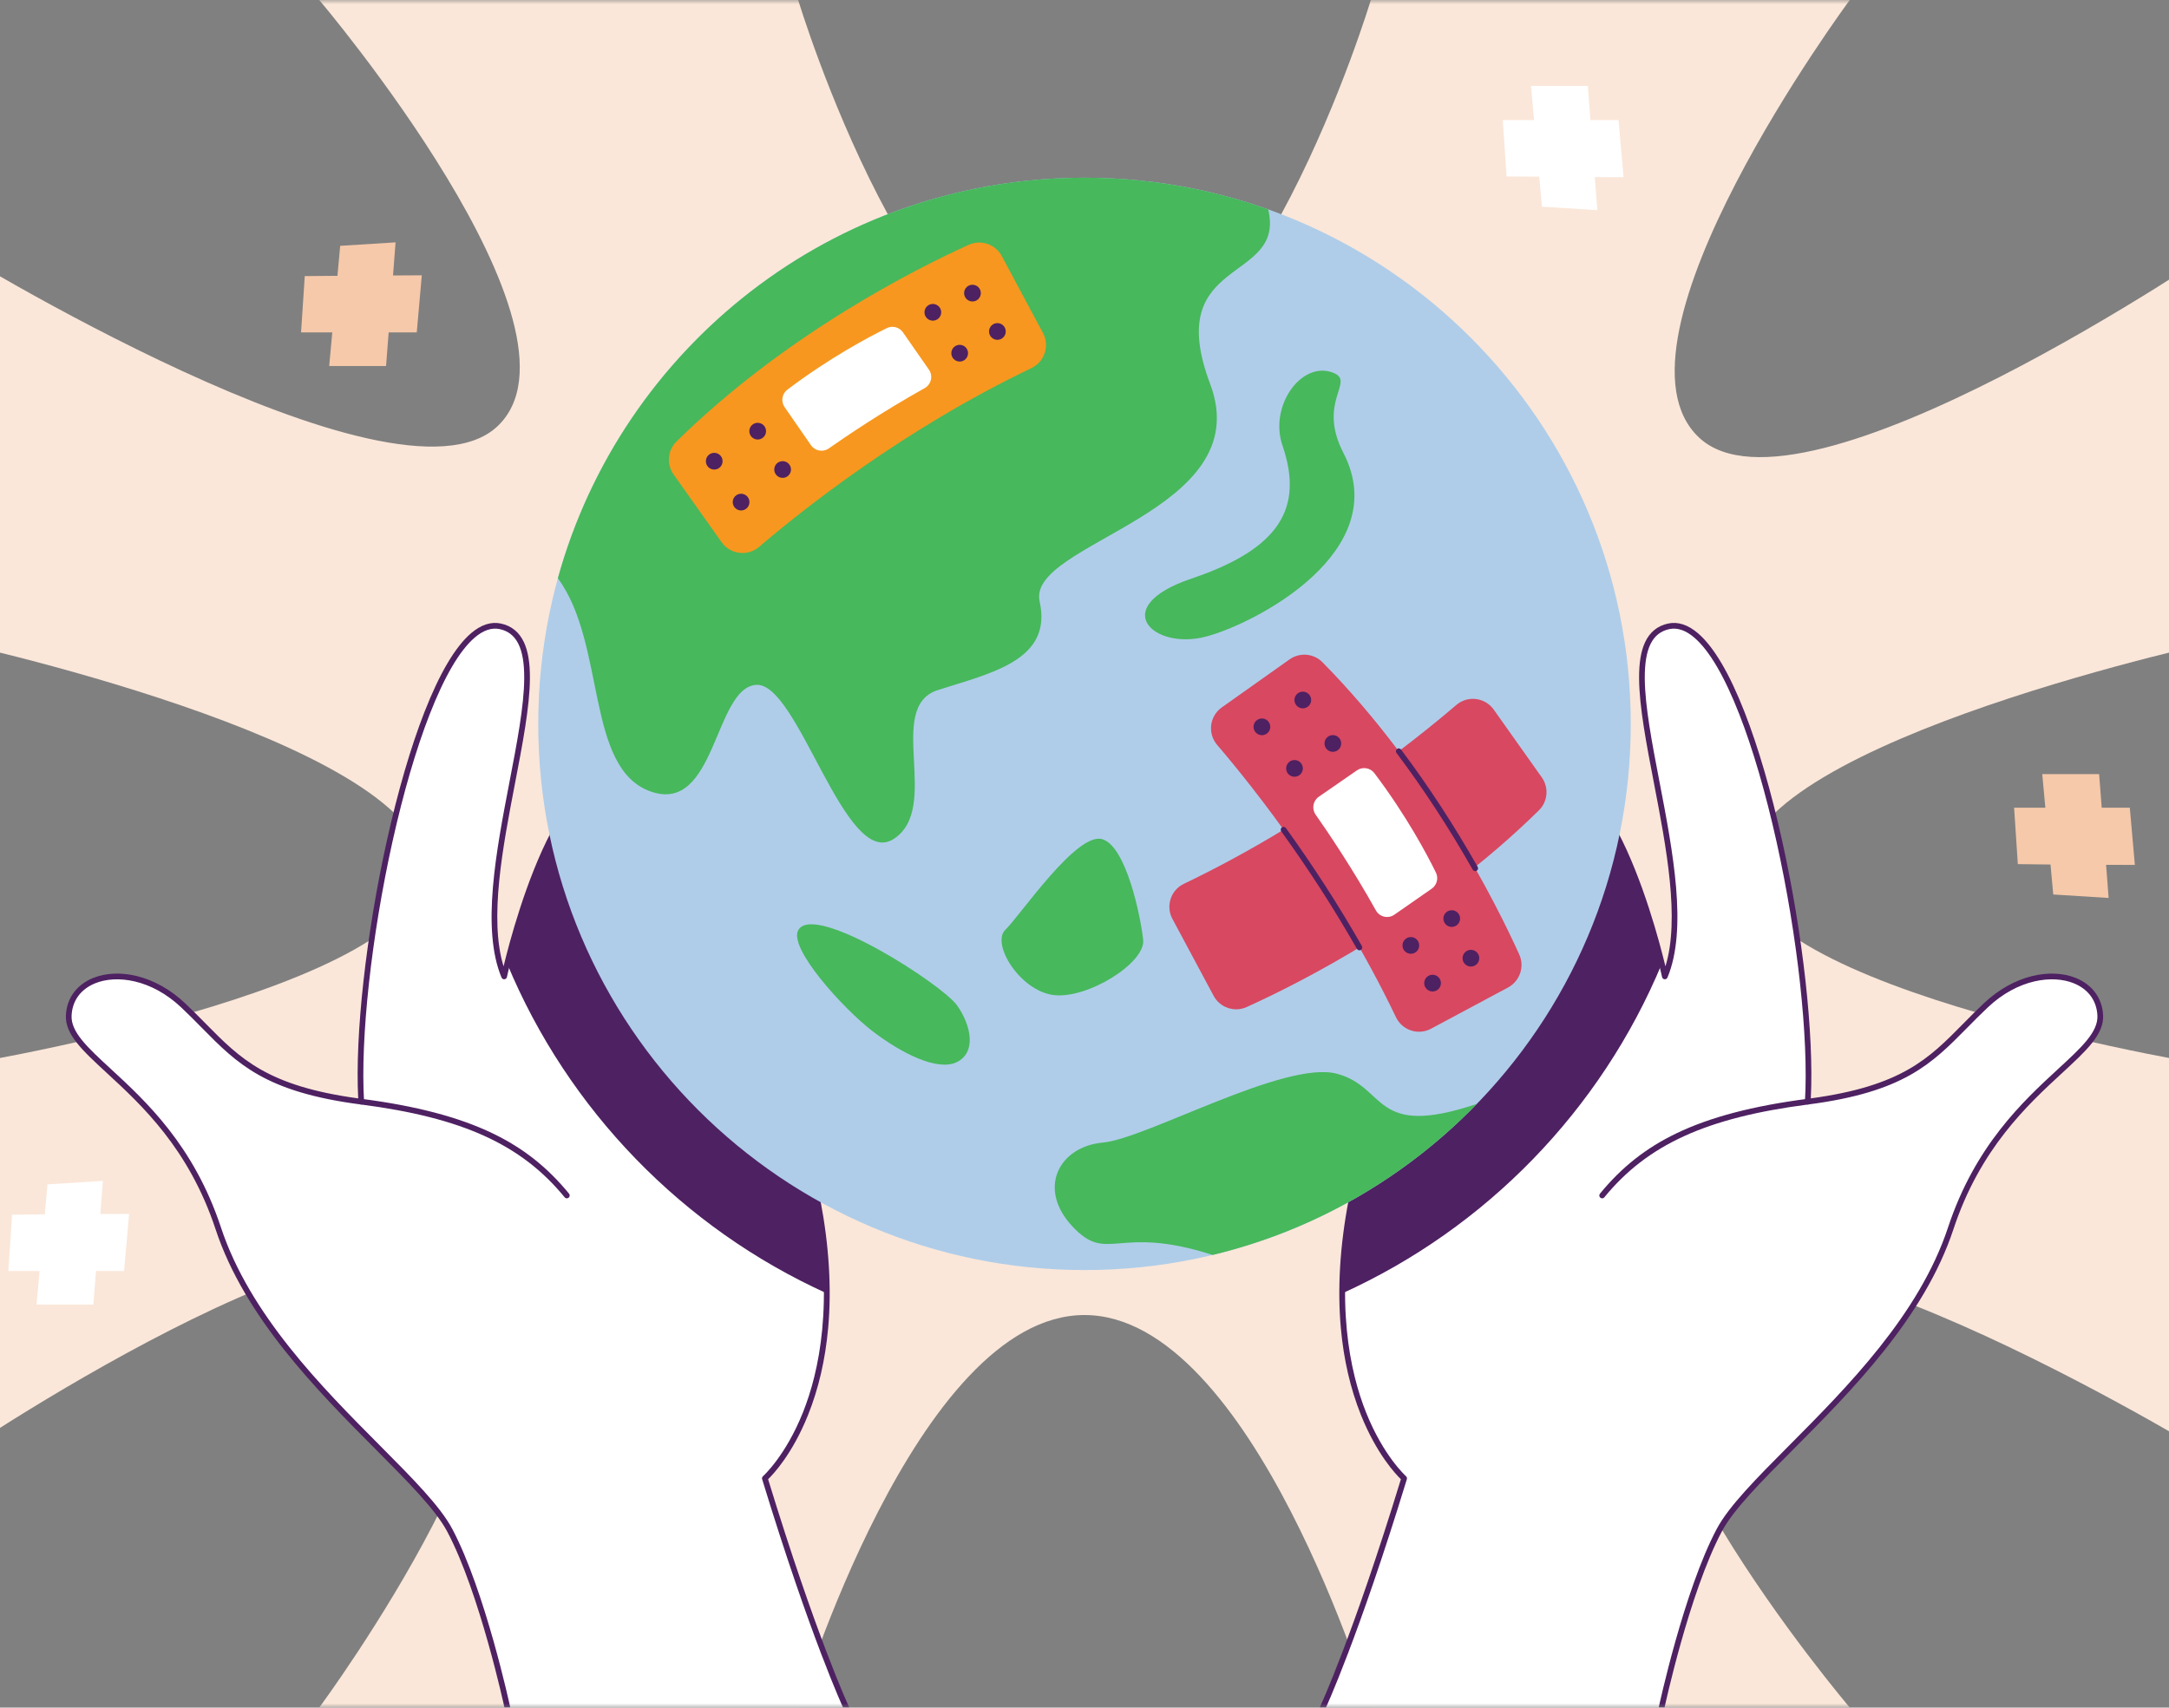 <svg width="254" height="200" viewBox="0 0 254 200" fill="none" xmlns="http://www.w3.org/2000/svg">
<rect x="0" y="0" width="254" height="200" fill="#808080" stroke="none"/>
<g clip-path="url(#clip0_5319_1857)">
<mask id="mask0_5319_1857" style="mask-type:luminance" maskUnits="userSpaceOnUse" x="-7" y="0" width="268" height="200">
<path d="M260.333 0.001H-6.332V200H260.333V0.001Z" fill="white"/>
</mask>
<g mask="url(#mask0_5319_1857)">
<path d="M204.319 101.315C203.02 116.018 260.333 125.053 260.333 125.053V171.369C260.333 171.369 207.794 138.824 195.775 150.046C183.756 161.269 216.617 200 216.617 200H160.53C160.53 200 146.698 154.025 127.001 154.025C107.303 154.025 93.472 200 93.472 200H37.384C37.384 200 67.04 159.96 55.02 148.738C43.001 137.515 -6.332 171.369 -6.332 171.369V125.053C-6.332 125.053 50.981 116.018 49.682 101.315C48.384 86.612 -6.332 74.948 -6.332 74.948V28.632C-6.332 28.632 46.207 61.177 58.226 49.955C70.246 38.732 37.384 0.001 37.384 0.001H93.472C93.472 0.001 107.303 45.976 127.001 45.976C146.698 45.976 160.53 0.001 160.53 0.001H216.617C216.617 0.001 186.962 40.041 198.981 51.263C211 62.486 260.333 28.632 260.333 28.632V74.948C260.333 74.948 205.617 86.612 204.319 101.315Z" fill="#FAE7D9"/>
<path d="M49.395 32.245L46.025 32.264L46.322 28.386L39.837 28.793L39.516 32.305L35.69 32.338L35.254 38.935H38.912L38.549 42.869H45.209L45.514 38.935H48.804L49.395 32.245Z" fill="#F6C9AA"/>
<path d="M250.002 101.304L246.632 101.292L246.929 105.174L240.445 104.768L240.124 101.256L236.297 101.211L235.861 94.6H239.519L239.157 90.667H245.817L246.121 94.6H249.411L250.002 101.304Z" fill="#F6C9AA"/>
<path d="M190.128 20.757L186.758 20.737L187.055 24.615L180.571 24.208L180.25 20.695L176.423 20.664L175.987 14.067H179.645L179.282 10.067H185.943L186.247 14.067H189.537L190.128 20.757Z" fill="white"/>
<path d="M15.12 142.173L11.75 142.191L12.048 138.312L5.563 138.719L5.242 142.231L1.415 142.267L0.979 148.867H4.637L4.275 152.801H10.935L11.239 148.867H14.53L15.12 142.173Z" fill="white"/>
<path d="M154.896 199.999H194.578C194.578 199.999 197.456 186.517 201.334 179.214C205.212 171.911 223.119 159.957 228.439 143.863C233.758 127.769 246.191 124.032 245.95 118.931C245.709 113.831 238.217 112.403 232.559 117.74C226.9 123.077 224.84 127.328 211.698 129.03C212.748 111.713 204.297 71.432 195.403 73.358C186.509 75.284 199.941 102.425 194.96 114.363C194.96 114.363 192.89 104.652 189.122 97.51L158.26 140.609C153.814 163.846 164.43 173.141 164.43 173.141C158.535 193.536 154.896 199.999 154.896 199.999Z" fill="white"/>
<path d="M194.579 200.359C194.556 200.359 194.533 200.356 194.509 200.352C194.329 200.313 194.214 200.136 194.253 199.956C194.282 199.82 197.185 186.332 201.04 179.072C202.459 176.399 205.723 173.117 209.503 169.317C216.293 162.489 224.744 153.991 228.123 143.767C231.298 134.16 236.924 128.975 241.031 125.189C243.746 122.687 245.708 120.879 245.617 118.952C245.534 117.198 244.546 115.852 242.833 115.16C240.376 114.168 236.317 114.657 232.788 117.986C231.905 118.818 231.112 119.623 230.344 120.401C226.206 124.598 222.938 127.913 211.742 129.363C211.643 129.376 211.544 129.344 211.471 129.276C211.399 129.208 211.36 129.112 211.366 129.012C211.814 121.622 210.505 109.663 208.031 98.546C206.766 92.858 205.266 87.722 203.694 83.691C201.95 79.223 200.173 76.192 198.412 74.681C197.405 73.817 196.417 73.482 195.474 73.686C193.499 74.114 192.589 75.946 192.611 79.452C192.632 82.722 193.462 87.034 194.34 91.599C195.89 99.658 197.647 108.792 195.268 114.494C195.212 114.628 195.076 114.711 194.929 114.697C194.784 114.684 194.665 114.577 194.634 114.435C194.614 114.338 192.53 104.686 188.828 97.668C188.742 97.505 188.804 97.303 188.967 97.217C189.13 97.132 189.331 97.194 189.417 97.357C192.418 103.044 194.364 110.425 195.03 113.188C196.743 107.622 195.124 99.205 193.685 91.725C192.801 87.129 191.966 82.788 191.945 79.456C191.933 77.641 192.163 76.255 192.647 75.219C193.2 74.036 194.104 73.3 195.333 73.034C196.49 72.784 197.672 73.167 198.846 74.175C200.691 75.757 202.531 78.878 204.315 83.449C205.899 87.51 207.409 92.681 208.682 98.401C211.124 109.374 212.436 121.176 212.054 128.649C222.702 127.202 225.871 123.989 229.87 119.933C230.641 119.151 231.439 118.341 232.33 117.501C234.005 115.922 235.948 114.824 237.95 114.327C239.787 113.871 241.61 113.947 243.083 114.542C245.022 115.325 246.189 116.921 246.283 118.921C246.389 121.158 244.331 123.055 241.483 125.68C237.429 129.416 231.877 134.533 228.756 143.976C225.328 154.349 216.815 162.909 209.975 169.787C206.233 173.549 203.002 176.799 201.628 179.385C197.818 186.562 194.933 199.96 194.905 200.095C194.871 200.252 194.733 200.359 194.579 200.359Z" fill="#4E2162"/>
<path d="M154.897 200.358C154.849 200.358 154.801 200.348 154.755 200.326C154.589 200.248 154.517 200.05 154.595 199.883C154.633 199.802 158.426 191.639 164.051 173.255C163.436 172.66 161.204 170.294 159.369 165.72C158.138 162.653 157.347 159.224 157.017 155.528C156.605 150.919 156.913 145.879 157.933 140.548C157.967 140.367 158.142 140.249 158.323 140.283C158.503 140.318 158.622 140.493 158.587 140.673C156.311 152.57 158.083 160.701 159.97 165.427C162.012 170.542 164.625 172.88 164.651 172.903C164.749 172.99 164.788 173.126 164.75 173.251C159.075 191.829 155.237 200.085 155.199 200.166C155.142 200.287 155.022 200.358 154.897 200.358Z" fill="#4E2162"/>
<path d="M189.123 97.512C191.99 102.947 193.874 109.868 194.61 112.867C187.485 130.004 174.035 143.85 157.173 151.489C157.17 148.268 157.487 144.65 158.26 140.611L189.123 97.512Z" fill="#4E2162"/>
<path d="M187.619 140.356C187.545 140.356 187.47 140.331 187.408 140.28C187.266 140.164 187.245 139.954 187.361 139.811C189.906 136.702 192.755 134.454 196.329 132.736C200.255 130.849 205.268 129.529 211.656 128.702C211.839 128.678 212.006 128.807 212.029 128.99C212.053 129.172 211.924 129.339 211.742 129.363C199.849 130.904 192.935 134.053 187.877 140.234C187.812 140.314 187.716 140.356 187.619 140.356Z" fill="#4E2162"/>
<path d="M99.103 199.999H59.421C59.421 199.999 56.543 186.517 52.666 179.214C48.788 171.911 30.88 159.957 25.56 143.863C20.241 127.769 7.809 124.032 8.049 118.931C8.291 113.831 15.782 112.403 21.441 117.74C27.099 123.077 29.159 127.328 42.301 129.03C41.252 111.713 49.702 71.432 58.596 73.358C67.49 75.284 54.059 102.425 59.039 114.363C59.039 114.363 61.109 104.652 64.877 97.51L95.74 140.609C100.185 163.846 89.569 173.141 89.569 173.141C95.464 193.536 99.103 199.999 99.103 199.999Z" fill="white"/>
<path d="M59.421 200.359C59.267 200.359 59.128 200.252 59.095 200.095C59.066 199.96 56.182 186.562 52.371 179.385C50.998 176.799 47.767 173.549 44.025 169.787C37.185 162.909 28.672 154.349 25.244 143.976C22.123 134.533 16.571 129.416 12.517 125.68C9.669 123.055 7.611 121.158 7.717 118.921C7.811 116.921 8.978 115.325 10.917 114.542C12.39 113.947 14.213 113.871 16.05 114.327C18.052 114.824 19.995 115.922 21.67 117.501C22.561 118.341 23.359 119.151 24.13 119.933C28.129 123.988 31.297 127.202 41.946 128.649C41.564 121.176 42.876 109.374 45.318 98.401C46.59 92.681 48.101 87.51 49.685 83.449C51.469 78.878 53.309 75.757 55.154 74.175C56.328 73.167 57.51 72.784 58.667 73.034C59.896 73.3 60.8 74.036 61.353 75.219C61.837 76.255 62.067 77.641 62.055 79.456C62.034 82.788 61.199 87.129 60.315 91.725C58.876 99.205 57.257 107.622 58.97 113.188C59.636 110.425 61.582 103.044 64.583 97.357C64.668 97.194 64.87 97.131 65.033 97.217C65.196 97.303 65.258 97.505 65.172 97.668C61.47 104.686 59.386 114.338 59.366 114.435C59.335 114.577 59.216 114.684 59.07 114.697C58.925 114.711 58.788 114.628 58.732 114.494C56.353 108.792 58.11 99.658 59.66 91.599C60.538 87.034 61.368 82.722 61.389 79.452C61.411 75.946 60.501 74.114 58.526 73.686C57.584 73.482 56.595 73.817 55.588 74.68C53.827 76.192 52.05 79.223 50.306 83.691C48.734 87.722 47.234 92.858 45.968 98.546C43.495 109.663 42.186 121.622 42.634 129.012C42.64 129.112 42.601 129.208 42.528 129.276C42.456 129.344 42.357 129.376 42.258 129.363C31.062 127.913 27.794 124.598 23.655 120.401C22.888 119.623 22.095 118.818 21.212 117.986C17.683 114.657 13.623 114.168 11.166 115.16C9.454 115.852 8.466 117.198 8.383 118.952C8.292 120.879 10.254 122.687 12.969 125.189C17.076 128.975 22.701 134.16 25.877 143.767C29.256 153.991 37.707 162.489 44.497 169.317C48.276 173.117 51.54 176.399 52.96 179.072C56.815 186.332 59.718 199.82 59.747 199.956C59.785 200.136 59.67 200.313 59.49 200.352C59.467 200.356 59.444 200.359 59.421 200.359Z" fill="#4E2162"/>
<path d="M99.103 200.358C98.978 200.358 98.858 200.287 98.801 200.166C98.763 200.085 94.925 191.829 89.25 173.251C89.212 173.126 89.25 172.99 89.349 172.903C89.375 172.88 91.988 170.542 94.03 165.427C95.917 160.701 97.688 152.57 95.412 140.673C95.378 140.493 95.496 140.318 95.677 140.283C95.858 140.249 96.032 140.367 96.067 140.548C97.087 145.879 97.395 150.919 96.983 155.528C96.653 159.224 95.861 162.653 94.631 165.72C92.796 170.294 90.563 172.66 89.948 173.255C95.576 191.647 99.367 199.803 99.404 199.883C99.483 200.05 99.411 200.248 99.244 200.326C99.198 200.348 99.15 200.358 99.103 200.358Z" fill="#4E2162"/>
<path d="M64.877 97.511C62.01 102.946 60.126 109.867 59.389 112.866C66.515 130.003 79.965 143.848 96.827 151.488C96.829 148.267 96.512 144.649 95.74 140.61L64.877 97.511Z" fill="#4E2162"/>
<path d="M190.971 84.786C190.971 120.116 162.33 148.757 127 148.757C91.671 148.757 63.03 120.116 63.03 84.786C63.03 49.457 91.671 20.816 127 20.816C162.33 20.816 190.971 49.457 190.971 84.786Z" fill="#AFCDE9"/>
<path d="M180.55 91.05L174.926 83.116C173.907 81.679 171.875 81.428 170.537 82.573C165.595 86.802 153.643 96.341 138.642 103.513C137.102 104.248 136.49 106.122 137.296 107.626L142.12 116.634C142.864 118.023 144.556 118.599 145.992 117.95C151.999 115.232 167.407 107.531 180.216 94.907C181.259 93.879 181.396 92.244 180.55 91.05Z" fill="#D84861"/>
<path d="M141.716 44.973C147.404 60.058 120.203 63.52 121.745 70.444C123.288 77.368 116.032 78.823 109.817 80.829C103.601 82.835 110.311 94.677 104.624 98.281C98.936 101.886 93.485 79.863 88.551 80.214C83.616 80.566 83.852 95.419 76.186 92.699C68.521 89.979 70.993 75.389 65.328 67.73C72.793 40.68 97.576 20.815 127 20.815C134.547 20.815 141.788 22.122 148.511 24.522C150.606 33.251 136.029 29.889 141.716 44.973Z" fill="#47B85C"/>
<path d="M129.059 98.285C126.051 97.448 119.433 107.279 117.734 108.899C116.036 110.519 119.433 116.062 123.396 116.547C127.36 117.031 134.154 112.77 133.871 110.088C133.588 107.405 131.89 99.074 129.059 98.285Z" fill="#47B85C"/>
<path d="M93.506 108.896C95.503 105.713 110.369 115.344 112.068 117.743C113.766 120.142 114.333 123.262 112.068 124.391C109.803 125.52 105.556 123.369 102.159 120.764C98.762 118.16 92.214 110.956 93.506 108.896Z" fill="#47B85C"/>
<path d="M156.264 43.719C152.58 42.068 148.556 47.413 150.189 52.196C152.672 59.47 149.899 64.274 139.529 67.767C129.69 71.081 135.018 76.2 141.228 74.561C147.035 73.029 163.269 64.574 157.319 53.045C154.251 47.1 158.617 44.773 156.264 43.719Z" fill="#47B85C"/>
<path d="M172.95 129.293C164.655 137.856 153.988 144.107 142.008 146.987C130.748 143.357 129.763 148.095 125.597 143.656C121.385 139.168 124.069 134.281 129.137 133.827C134.206 133.373 150.431 124.17 156.515 125.752C162.491 127.306 160.641 133.427 172.95 129.293Z" fill="#47B85C"/>
<path d="M151.01 77.232L143.076 82.856C141.639 83.875 141.388 85.907 142.533 87.246C146.762 92.187 156.301 104.139 163.473 119.141C164.208 120.68 166.081 121.292 167.585 120.486L176.594 115.662C177.983 114.919 178.559 113.226 177.91 111.79C175.192 105.784 167.491 90.375 154.867 77.566C153.839 76.523 152.204 76.386 151.01 77.232Z" fill="#D84861"/>
<path d="M172.753 102.032C172.637 102.032 172.524 101.972 172.463 101.863C169.713 97.013 166.709 92.412 163.534 88.188C163.423 88.041 163.453 87.832 163.6 87.721C163.747 87.611 163.956 87.64 164.067 87.787C167.259 92.034 170.279 96.659 173.043 101.535C173.134 101.695 173.077 101.898 172.917 101.989C172.865 102.018 172.809 102.032 172.753 102.032Z" fill="#4E2162"/>
<path d="M159.195 111.306C159.079 111.306 158.967 111.246 158.905 111.138C156.286 106.531 153.303 101.9 150.04 97.372C149.933 97.223 149.967 97.014 150.116 96.907C150.265 96.799 150.474 96.833 150.581 96.982C153.858 101.529 156.854 106.181 159.485 110.808C159.576 110.968 159.52 111.172 159.36 111.263C159.308 111.292 159.251 111.306 159.195 111.306Z" fill="#4E2162"/>
<path d="M154.064 95.409C155.472 97.416 158.362 101.679 161.126 106.635C161.557 107.407 162.562 107.637 163.288 107.132L167.663 104.086C168.269 103.664 168.478 102.862 168.152 102.199C167.132 100.122 164.701 95.525 160.945 90.555C160.462 89.916 159.56 89.775 158.902 90.23L154.438 93.319C153.756 93.791 153.587 94.729 154.064 95.409Z" fill="white"/>
<path d="M153.544 81.987C153.544 82.528 153.106 82.967 152.565 82.967C152.024 82.967 151.585 82.528 151.585 81.987C151.585 81.447 152.024 81.008 152.565 81.008C153.106 81.008 153.544 81.447 153.544 81.987Z" fill="#4E2162"/>
<path d="M148.754 85.132C148.754 85.673 148.316 86.111 147.775 86.111C147.234 86.111 146.795 85.673 146.795 85.132C146.795 84.591 147.234 84.153 147.775 84.153C148.316 84.153 148.754 84.591 148.754 85.132Z" fill="#4E2162"/>
<path d="M152.57 89.999C152.57 90.54 152.132 90.978 151.591 90.978C151.05 90.978 150.612 90.54 150.612 89.999C150.612 89.459 151.05 89.02 151.591 89.02C152.132 89.02 152.57 89.459 152.57 89.999Z" fill="#4E2162"/>
<path d="M157.062 87.079C157.062 87.62 156.624 88.059 156.083 88.059C155.542 88.059 155.104 87.62 155.104 87.079C155.104 86.538 155.542 86.1 156.083 86.1C156.624 86.1 157.062 86.538 157.062 87.079Z" fill="#4E2162"/>
<path d="M170.984 107.588C170.984 108.129 170.546 108.567 170.005 108.567C169.464 108.567 169.026 108.129 169.026 107.588C169.026 107.047 169.464 106.609 170.005 106.609C170.546 106.609 170.984 107.047 170.984 107.588Z" fill="#4E2162"/>
<path d="M166.194 110.733C166.194 111.273 165.756 111.712 165.215 111.712C164.674 111.712 164.236 111.273 164.236 110.733C164.236 110.192 164.674 109.753 165.215 109.753C165.756 109.753 166.194 110.192 166.194 110.733Z" fill="#4E2162"/>
<path d="M168.739 115.149C168.739 115.689 168.301 116.128 167.76 116.128C167.219 116.128 166.781 115.689 166.781 115.149C166.781 114.608 167.219 114.169 167.76 114.169C168.301 114.169 168.739 114.608 168.739 115.149Z" fill="#4E2162"/>
<path d="M173.23 112.23C173.23 112.771 172.792 113.209 172.251 113.209C171.71 113.209 171.272 112.771 171.272 112.23C171.272 111.689 171.71 111.25 172.251 111.25C172.792 111.25 173.23 111.689 173.23 112.23Z" fill="#4E2162"/>
<path d="M78.883 55.575L84.507 63.508C85.525 64.945 87.558 65.197 88.896 64.051C93.837 59.822 105.789 50.284 120.791 43.112C122.33 42.376 122.942 40.503 122.137 38.999L117.313 29.99C116.569 28.601 114.876 28.025 113.441 28.675C107.434 31.392 92.025 39.093 79.216 51.718C78.174 52.745 78.036 54.38 78.883 55.575Z" fill="#F7971F"/>
<path d="M97.059 52.52C99.066 51.112 103.33 48.222 108.285 45.458C109.058 45.027 109.288 44.022 108.782 43.297L105.736 38.921C105.314 38.315 104.512 38.107 103.849 38.432C101.772 39.453 97.175 41.883 92.206 45.639C91.567 46.122 91.425 47.024 91.881 47.683L94.969 52.146C95.442 52.828 96.38 52.997 97.059 52.52Z" fill="white"/>
<path d="M83.64 53.039C84.181 53.039 84.619 53.477 84.619 54.018C84.619 54.559 84.181 54.998 83.64 54.998C83.099 54.998 82.661 54.559 82.661 54.018C82.661 53.477 83.099 53.039 83.64 53.039Z" fill="#4E2162"/>
<path d="M86.783 57.83C87.324 57.83 87.763 58.269 87.763 58.809C87.763 59.35 87.324 59.788 86.783 59.788C86.243 59.788 85.804 59.35 85.804 58.809C85.804 58.269 86.243 57.83 86.783 57.83Z" fill="#4E2162"/>
<path d="M91.649 54.013C92.189 54.013 92.628 54.451 92.628 54.992C92.628 55.533 92.189 55.971 91.649 55.971C91.108 55.971 90.669 55.533 90.669 54.992C90.669 54.451 91.108 54.013 91.649 54.013Z" fill="#4E2162"/>
<path d="M88.729 49.522C89.269 49.522 89.708 49.96 89.708 50.501C89.708 51.041 89.269 51.48 88.729 51.48C88.188 51.48 87.749 51.041 87.749 50.501C87.749 49.96 88.188 49.522 88.729 49.522Z" fill="#4E2162"/>
<path d="M109.239 35.599C109.78 35.599 110.219 36.037 110.219 36.578C110.219 37.119 109.78 37.557 109.239 37.557C108.699 37.557 108.26 37.119 108.26 36.578C108.26 36.037 108.699 35.599 109.239 35.599Z" fill="#4E2162"/>
<path d="M112.383 40.388C112.924 40.388 113.362 40.826 113.362 41.367C113.362 41.908 112.924 42.346 112.383 42.346C111.842 42.346 111.404 41.908 111.404 41.367C111.404 40.826 111.842 40.388 112.383 40.388Z" fill="#4E2162"/>
<path d="M116.799 37.844C117.34 37.844 117.778 38.282 117.778 38.823C117.778 39.364 117.34 39.802 116.799 39.802C116.258 39.802 115.82 39.364 115.82 38.823C115.82 38.282 116.258 37.844 116.799 37.844Z" fill="#4E2162"/>
<path d="M113.88 33.352C114.421 33.352 114.859 33.79 114.859 34.331C114.859 34.872 114.421 35.31 113.88 35.31C113.339 35.31 112.901 34.872 112.901 34.331C112.901 33.79 113.339 33.352 113.88 33.352Z" fill="#4E2162"/>
<path d="M66.381 140.356C66.284 140.356 66.189 140.314 66.123 140.234C61.065 134.053 54.151 130.904 42.258 129.363C42.076 129.339 41.947 129.172 41.971 128.99C41.994 128.807 42.16 128.678 42.344 128.702C48.732 129.529 53.745 130.849 57.671 132.736C61.245 134.454 64.094 136.702 66.639 139.811C66.755 139.954 66.734 140.164 66.592 140.28C66.53 140.331 66.455 140.356 66.381 140.356Z" fill="#4E2162"/>
</g>
</g>
<defs>
<clipPath id="clip0_5319_1857">
<rect width="254" height="200" fill="white"/>
</clipPath>
</defs>
</svg>
